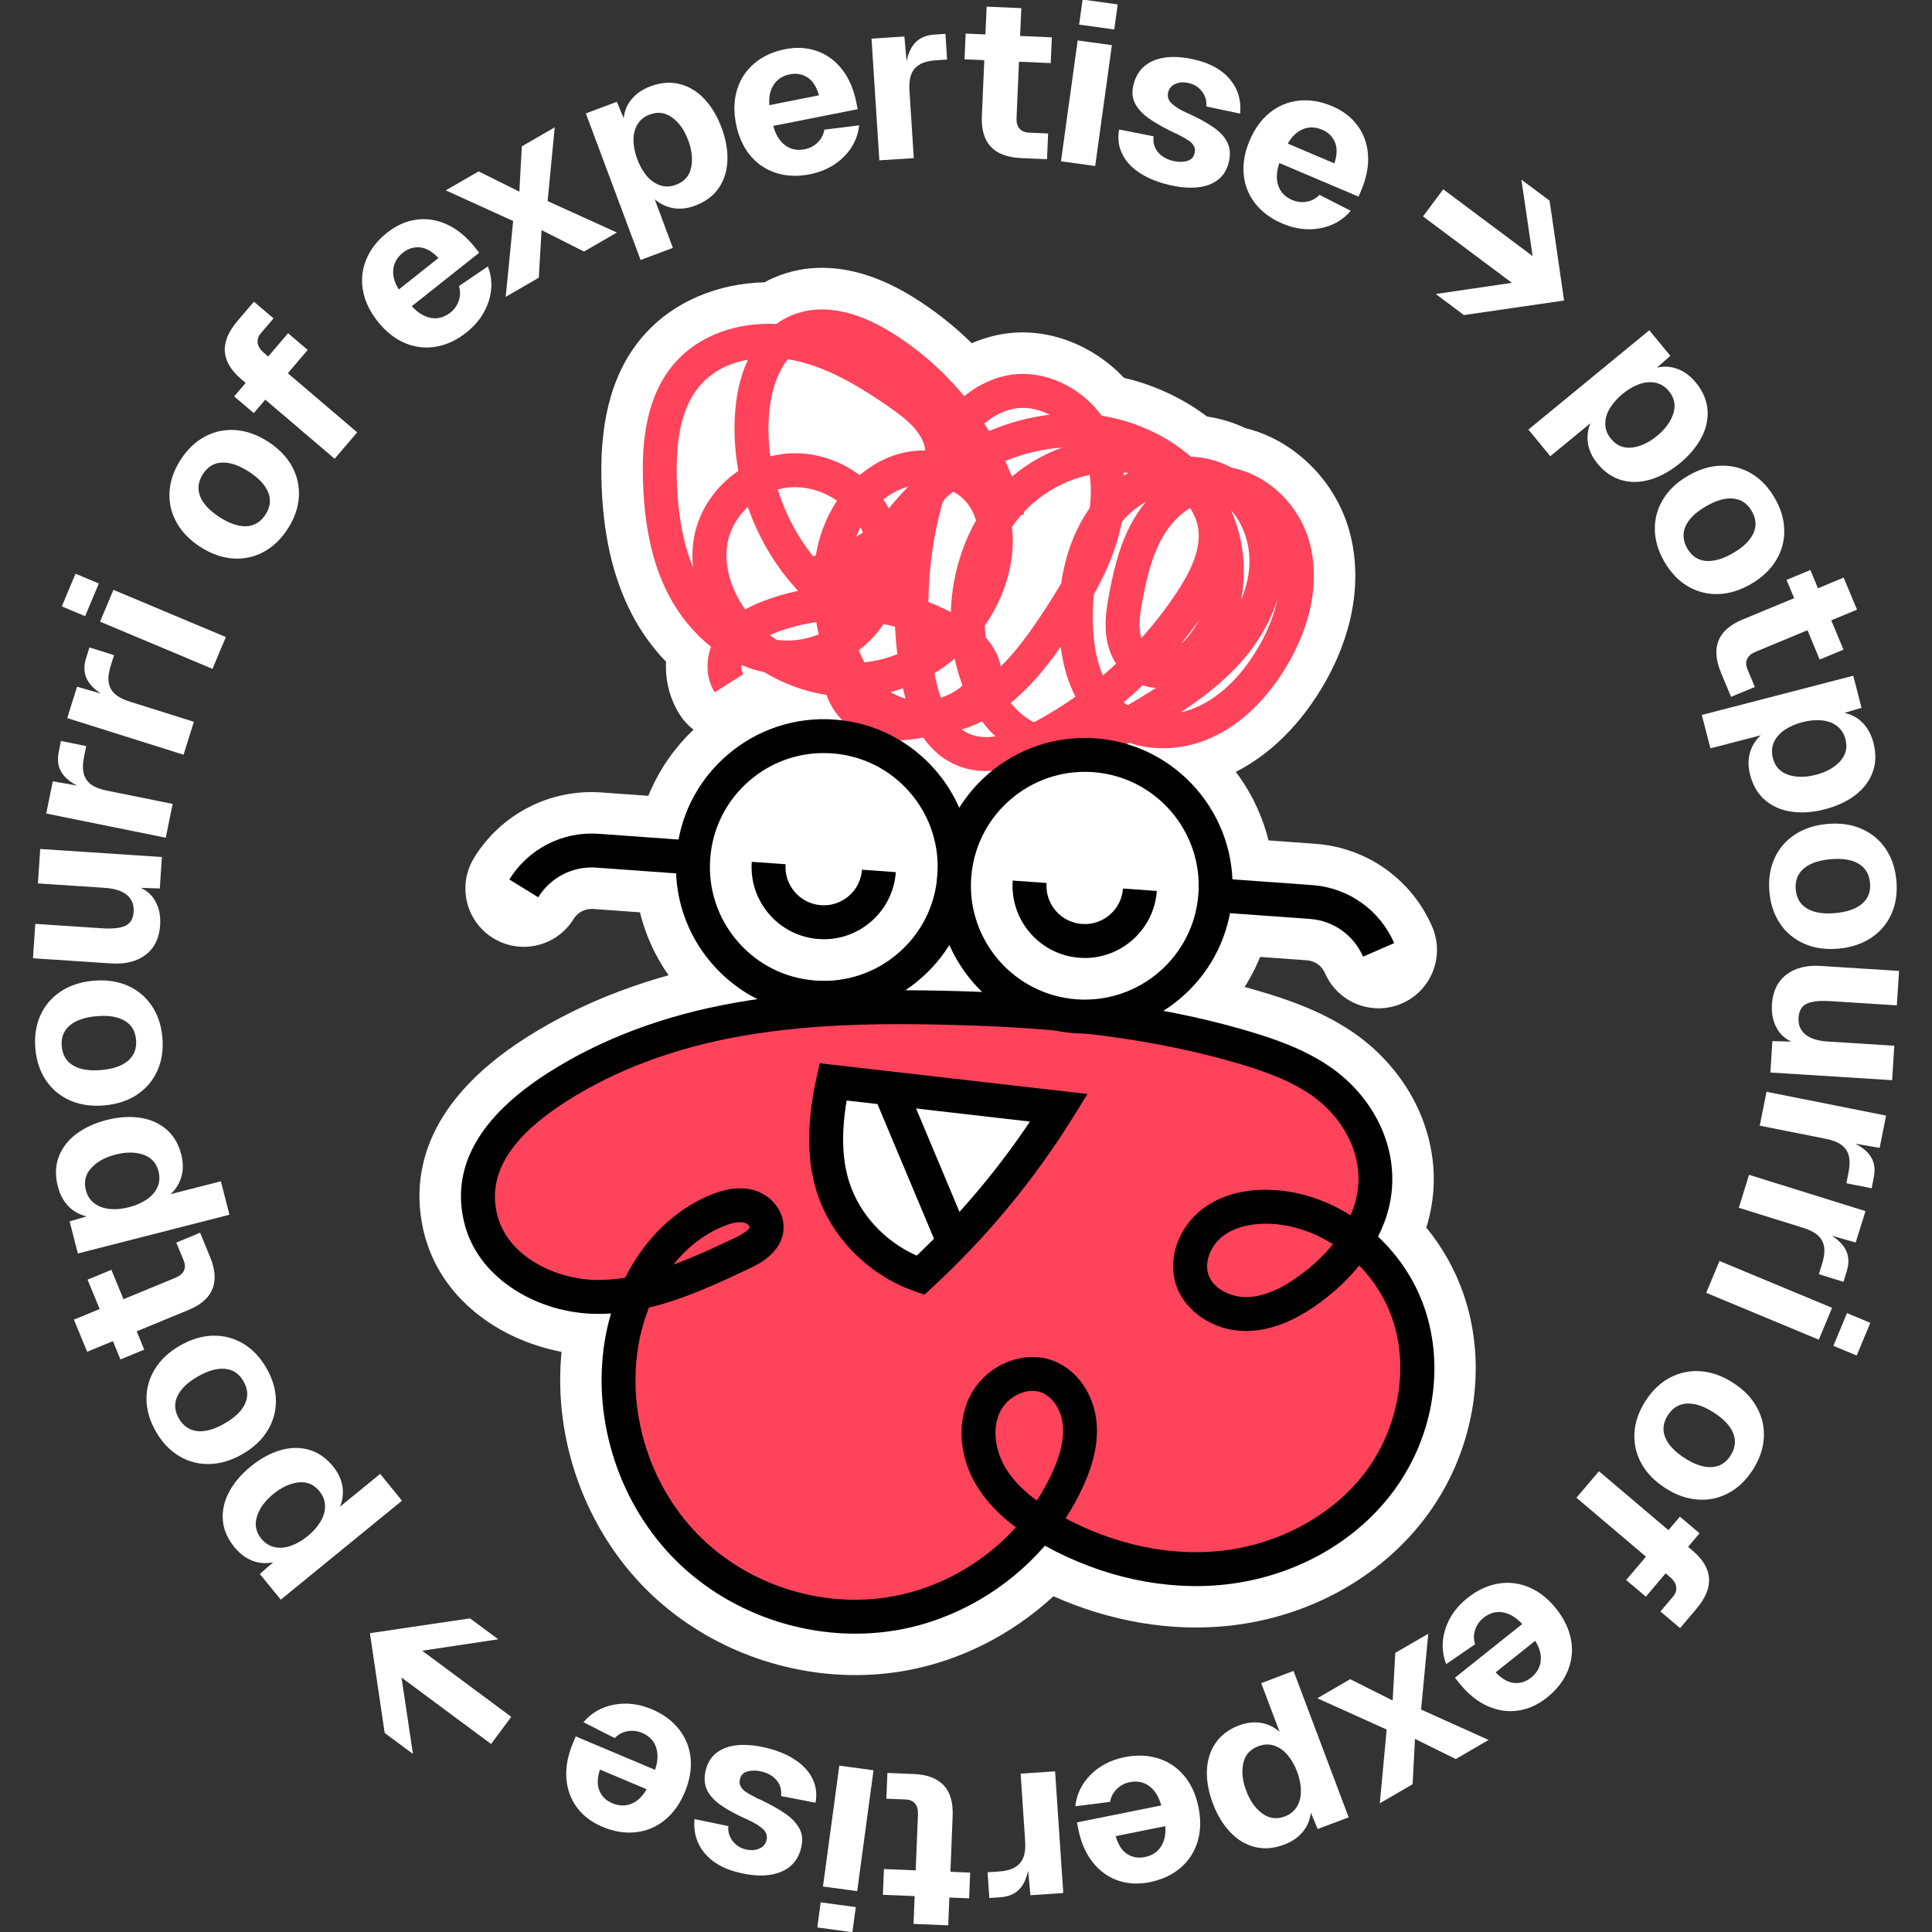 <?xml version="1.0" encoding="utf-8"?>
<!-- Generator: Adobe Illustrator 28.1.0, SVG Export Plug-In . SVG Version: 6.00 Build 0)  -->
<svg version="1.1" id="Layer_1" xmlns="http://www.w3.org/2000/svg" xmlns:xlink="http://www.w3.org/1999/xlink" x="0px" y="0px"
	 viewBox="0 0 1000 1000" style="enable-background:new 0 0 1000 1000;" xml:space="preserve">
<rect x="0" y="0" width="1000" height="1000" fill="#333333" stroke="none"/>
<style type="text/css">
	.st0{fill:#FFFFFF;}
	.st1{fill:#FF435A;}
</style>
<g>
	<path class="st0" d="M196.78,762.88l-20.82,17c0.67-1.65,1.14-3.3,1.36-4.95c0.37-2.76,0.15-5.48-0.66-8.15
		c-0.8-2.67-2.21-5.25-4.21-7.7c-3.67-4.49-7.89-7.39-12.66-8.72s-9.75-1.21-14.93,0.35c-5.17,1.56-10.2,4.33-15.05,8.3
		c-4.92,4.02-8.65,8.4-11.19,13.14c-2.54,4.73-3.64,9.57-3.29,14.53c0.35,4.94,2.35,9.66,6.02,14.15c3.07,3.76,6.61,6.24,10.62,7.47
		c3.04,0.92,6.2,1.02,9.45,0.32l-6.93,6.08l10.84,13.28l62.74-51.22L196.78,762.88z M165.83,787.7c-1.62,2.66-3.81,5.11-6.59,7.38
		c-2.76,2.27-5.61,3.92-8.55,4.98c-2.92,1.05-5.74,1.32-8.46,0.76c-2.7-0.56-5.04-2.03-7-4.43c-2.81-3.45-3.55-7.28-2.22-11.49
		c1.33-4.21,4.15-8.08,8.45-11.59c4.31-3.52,8.64-5.52,13.01-6.01c4.37-0.48,7.98,1.02,10.84,4.53c1.96,2.4,2.94,4.98,2.94,7.75
		C168.27,782.33,167.46,785.04,165.83,787.7z"/>
	<path class="st0" d="M138.48,740.48c2.95-4.82,4.4-10.02,4.33-15.62c-0.07-5.6-1.7-11.18-4.91-16.76
		c-3.21-5.57-7.22-9.79-12.03-12.66c-4.81-2.86-10.04-4.22-15.69-4.09c-5.64,0.13-11.33,1.86-17.04,5.14s-10.04,7.35-12.99,12.16
		c-2.95,4.82-4.4,10.02-4.33,15.62c0.06,5.6,1.7,11.18,4.91,16.76c3.21,5.57,7.22,9.79,12.03,12.66c4.81,2.86,10.04,4.22,15.69,4.09
		c5.66-0.13,11.33-1.86,17.04-5.14S135.53,745.3,138.48,740.48z M116.32,736.74c-5.36,3.1-10.1,4.43-14.19,3.99
		c-4.09-0.44-7.28-2.62-9.54-6.53c-2.27-3.92-2.53-7.76-0.79-11.5c1.74-3.76,5.25-7.15,10.55-10.2c5.3-3.05,10.01-4.38,14.12-4
		c4.12,0.38,7.31,2.53,9.56,6.44c2.27,3.92,2.54,7.76,0.86,11.53C125.22,730.22,121.69,733.66,116.32,736.74z"/>
	<path class="st0" d="M97.63,678c6.39-2.63,10.51-6.24,12.35-10.83c1.84-4.59,1.43-10.1-1.23-16.56l-5.17-12.55l-12.33,5.09
		l3.73,9.03c0.88,2.13,0.95,3.97,0.22,5.52c-0.73,1.55-2.21,2.78-4.41,3.68l-26.87,11.08l-6.27-15.2l-12.33,5.09l6.27,15.2
		l-13.33,5.49l6.85,16.63l13.33-5.49l3.9,9.47l12.33-5.09l-3.9-9.47L97.63,678z"/>
	<path class="st0" d="M40.3,648.8l78.46-20.06l-4.43-17.3l-26.04,6.65c1.3-1.21,2.43-2.51,3.32-3.92c1.49-2.35,2.44-4.91,2.84-7.67
		c0.39-2.76,0.2-5.68-0.58-8.77c-1.43-5.61-4.03-10.02-7.82-13.24c-3.78-3.21-8.34-5.2-13.69-5.96c-5.36-0.76-11.08-0.37-17.16,1.18
		c-6.15,1.58-11.38,3.97-15.68,7.2c-4.3,3.23-7.32,7.16-9.09,11.79c-1.77,4.63-1.93,9.76-0.5,15.37c1.2,4.69,3.36,8.45,6.5,11.25
		c2.37,2.12,5.19,3.54,8.45,4.27l-8.84,2.6L40.3,648.8z M47.25,604.56c2.98-3.26,7.16-5.58,12.54-6.96
		c5.39-1.37,10.16-1.37,14.32,0.03c4.16,1.39,6.81,4.28,7.94,8.67c0.76,3,0.57,5.76-0.6,8.27c-1.15,2.51-3.04,4.63-5.63,6.36
		c-2.59,1.72-5.61,3.04-9.07,3.92c-3.46,0.89-6.74,1.2-9.85,0.92c-3.1-0.28-5.76-1.23-7.99-2.88c-2.22-1.65-3.71-3.96-4.49-6.97
		C43.33,611.61,44.26,607.82,47.25,604.56z"/>
	<path class="st0" d="M54.01,572.15c6.56-0.57,12.2-2.43,16.91-5.55c4.71-3.13,8.21-7.23,10.51-12.33
		c2.31-5.1,3.17-10.86,2.62-17.27c-0.56-6.4-2.43-11.92-5.58-16.54c-3.16-4.63-7.32-8.07-12.51-10.32
		c-5.17-2.25-11.05-3.1-17.62-2.51c-6.56,0.57-12.2,2.43-16.91,5.55c-4.71,3.13-8.21,7.23-10.51,12.33
		c-2.31,5.1-3.17,10.86-2.62,17.27c0.56,6.4,2.43,11.92,5.58,16.54c3.16,4.63,7.32,8.07,12.51,10.32
		C41.58,571.89,47.44,572.72,54.01,572.15z M31.96,541.56c-0.39-4.5,0.98-8.1,4.14-10.77c3.16-2.67,7.77-4.27,13.87-4.81
		s10.92,0.23,14.5,2.31c3.57,2.08,5.55,5.36,5.95,9.88c0.39,4.5-0.96,8.11-4.08,10.81c-3.11,2.7-7.75,4.33-13.93,4.87
		c-6.17,0.54-11.02-0.25-14.55-2.37C34.31,549.38,32.35,546.07,31.96,541.56z"/>
	<path class="st0" d="M75.44,494.16c4.53-3.48,7.01-8.59,7.45-15.31c0.37-5.54-0.82-10.24-3.55-14.07c-1.52-2.15-3.67-3.89-6.4-5.23
		l9.78,0.32l1.08-16.28l-62.98-4.16l-1.18,17.83l34.59,2.29c5.07,0.34,8.88,1.56,11.46,3.68c2.57,2.12,3.73,5.04,3.48,8.77
		c-0.23,3.57-1.67,5.96-4.3,7.18c-2.63,1.21-6.63,1.65-12.03,1.3l-34.58-2.29L17.07,496l40.52,2.67
		C64.96,499.14,70.9,497.65,75.44,494.16z"/>
	<path class="st0" d="M89.38,416.11l-34.33-6.94c-3.35-0.67-5.98-1.71-7.88-3.11c-1.9-1.4-3.17-3.26-3.8-5.57
		c-0.63-2.31-0.6-5.19,0.1-8.61l1.15-5.71l-13.08-2.65l-1.14,5.6c-0.95,4.68-0.22,8.58,2.18,11.73c1.64,2.16,4.08,4.08,7.28,5.76
		l-12.55-2.21l-3.38,16.69l61.87,12.51L89.38,416.11z"/>
	<path class="st0" d="M34.8,371.68L95,390.65l5.36-17.04l-33.39-10.52c-3.26-1.02-5.76-2.34-7.51-3.93
		c-1.74-1.59-2.81-3.57-3.19-5.93s-0.04-5.22,1.01-8.55l1.75-5.57l-12.73-4l-1.72,5.45c-1.43,4.54-1.13,8.52,0.94,11.91
		c1.4,2.32,3.62,4.49,6.63,6.49l-12.26-3.52L34.8,371.68z"/>
	
		<rect x="75.44" y="294.19" transform="matrix(0.387 -0.922 0.922 0.387 -248.645 277.476)" class="st0" width="17.86" height="63.12"/>
	
		<rect x="32.43" y="301.39" transform="matrix(0.387 -0.922 0.922 0.387 -258.446 227.128)" class="st0" width="18.34" height="13.09"/>
	<path class="st0" d="M103.65,283.05c5.54,3.58,11.12,5.58,16.75,6.01c5.63,0.42,10.93-0.67,15.87-3.29
		c4.95-2.62,9.18-6.62,12.66-12.03c3.48-5.41,5.41-10.9,5.76-16.48c0.35-5.58-0.83-10.86-3.54-15.83c-2.7-4.95-6.82-9.22-12.36-12.8
		c-5.54-3.58-11.12-5.57-16.75-6.01c-5.63-0.42-10.93,0.67-15.87,3.29c-4.95,2.62-9.16,6.62-12.66,12.03s-5.41,10.9-5.76,16.48
		c-0.35,5.58,0.83,10.86,3.54,15.83C94.01,275.22,98.13,279.49,103.65,283.05z M105.03,245.38c2.46-3.8,5.74-5.79,9.88-5.96
		c4.12-0.18,8.75,1.4,13.9,4.72c5.14,3.32,8.48,6.9,10.01,10.73c1.55,3.83,1.08,7.64-1.37,11.46c-2.46,3.8-5.74,5.82-9.85,6.04
		c-4.12,0.22-8.77-1.34-13.97-4.71c-5.2-3.36-8.55-6.96-10.04-10.8S102.57,249.18,105.03,245.38z"/>
	<path class="st0" d="M124.8,196.19l2.35,2.02l-5.95,6.97l10.16,8.65l5.95-6.97l35.89,30.6l11.68-13.68l-35.89-30.6l10.27-12.06
		l-10.16-8.65l-10.27,12.06l-2.35-2c-1.81-1.55-2.85-3.21-3.1-5c-0.25-1.78,0.29-3.46,1.62-5.03l6.58-7.7l-10.16-8.65l-8.42,9.88
		c-4.79,5.61-7,10.93-6.63,15.94C116.73,186.96,119.54,191.71,124.8,196.19z"/>
	<path class="st0" d="M195.5,166.38c4.09,5.16,8.72,8.87,13.9,11.11c5.17,2.24,10.54,2.89,16.09,1.99
		c5.55-0.91,10.86-3.36,15.9-7.37c5.66-4.49,9.5-9.83,11.52-16.05c2.02-6.21,1.9-12.28-0.37-18.18l-14.99,10.21
		c0.79,2.53,0.76,5.01-0.06,7.5c-0.82,2.47-2.27,4.53-4.31,6.15c-3.17,2.51-6.53,3.46-10.07,2.82c-3.54-0.63-6.87-2.66-9.98-6.06
		l34.9-27.68l-2.15-2.7c-4.44-5.6-9.31-9.59-14.6-11.98c-5.29-2.4-10.59-3.2-15.91-2.43s-10.3,3.01-14.98,6.71
		c-5.04,3.99-8.64,8.59-10.78,13.8c-2.16,5.2-2.73,10.58-1.74,16.12C188.85,155.87,191.41,161.22,195.5,166.38z M203.57,139.38
		c0.37-3.38,2.03-6.25,5.03-8.62c2.67-2.12,5.61-3.02,8.8-2.72c3.19,0.31,6.36,2.15,9.54,5.51l-20.53,16.28
		C204.15,146.24,203.21,142.77,203.57,139.38z"/>
	<polygon class="st0" points="319.29,120.36 283.46,104.08 287.11,65.91 270.1,75.75 268.81,99.2 247.73,88.7 230.72,98.53 
		265.61,114.4 261.76,153.64 278.88,143.74 280.31,119.11 302.28,130.2 	"/>
	<path class="st0" d="M348.28,128.3l-9.41-25.18c1.34,1.17,2.76,2.15,4.25,2.88c2.5,1.23,5.13,1.9,7.94,2
		c2.79,0.1,5.67-0.41,8.65-1.52c5.42-2.03,9.54-5.09,12.33-9.18s4.28-8.84,4.47-14.25c0.19-5.41-0.82-11.05-3.01-16.92
		c-2.22-5.95-5.17-10.89-8.84-14.82c-3.67-3.93-7.91-6.52-12.7-7.77c-4.79-1.26-9.91-0.88-15.33,1.15
		c-4.53,1.7-8.04,4.25-10.49,7.67c-1.86,2.59-2.97,5.54-3.33,8.84l-3.52-8.51l-16.06,6.01l28.34,75.87L348.28,128.3z M327.91,72.72
		c-0.06-3.11,0.61-5.86,2-8.26c1.4-2.38,3.55-4.12,6.44-5.2c4.16-1.55,8.02-1.02,11.59,1.58c3.57,2.62,6.31,6.52,8.26,11.72
		c1.94,5.2,2.44,9.95,1.51,14.25c-0.94,4.3-3.54,7.23-7.77,8.81c-2.89,1.08-5.66,1.18-8.29,0.29c-2.62-0.89-4.92-2.53-6.93-4.91
		c-2-2.38-3.62-5.26-4.87-8.61C328.61,79.05,327.97,75.84,327.91,72.72z"/>
	<path class="st0" d="M388.23,80.37c3.57,4.35,8.04,7.39,13.4,9.12c5.36,1.72,11.19,1.97,17.51,0.72c7.09-1.4,12.95-4.4,17.58-9
		c4.63-4.6,7.31-10.04,7.99-16.34L426.7,67.1c-0.45,2.6-1.62,4.81-3.48,6.63c-1.87,1.83-4.08,3-6.65,3.51
		c-3.97,0.79-7.39,0.09-10.24-2.1c-2.86-2.18-4.9-5.51-6.09-9.97l43.69-8.65l-0.67-3.39c-1.39-7.01-3.89-12.79-7.5-17.33
		s-7.96-7.69-13.04-9.44c-5.09-1.74-10.54-2.05-16.38-0.88c-6.31,1.24-11.62,3.7-15.91,7.34c-4.3,3.64-7.26,8.15-8.91,13.55
		c-1.65,5.39-1.83,11.31-0.56,17.77C382.24,70.6,384.67,76.01,388.23,80.37z M400.5,43.82c1.87-2.83,4.66-4.63,8.4-5.36
		c3.35-0.66,6.37-0.13,9.06,1.61c2.69,1.74,4.68,4.82,5.96,9.26l-25.7,5.09C397.86,50.19,398.62,46.67,400.5,43.82z"/>
	<path class="st0" d="M470.73,46.89c-0.22-3.4,0.1-6.21,0.95-8.42c0.85-2.21,2.31-3.9,4.38-5.11c2.08-1.21,4.85-1.93,8.33-2.15
		l5.83-0.38l-0.86-13.31l-5.7,0.37c-4.75,0.31-8.34,2.03-10.77,5.17c-1.67,2.15-2.88,5-3.65,8.53l-1.14-12.7l-17,1.1l4.05,63
		l17.83-1.14L470.73,46.89z"/>
	<path class="st0" d="M512.84,75.94c3.38,3.61,8.56,5.57,15.53,5.87l13.56,0.6l0.58-13.33l-9.76-0.42c-2.31-0.1-4-0.8-5.1-2.13
		c-1.1-1.32-1.59-3.17-1.49-5.55l1.27-29.04l16.43,0.72l0.58-13.33l-16.43-0.72l0.63-14.39l-17.96-0.79l-0.63,14.39l-10.23-0.45
		l-0.58,13.33l10.23,0.45l-1.27,29.04C507.93,67.08,509.47,72.33,512.84,75.94z"/>
	
		<rect x="530.75" y="44.74" transform="matrix(0.137 -0.991 0.991 0.137 432.108 603.328)" class="st0" width="63.12" height="17.87"/>
	
		<rect x="561.93" y="-1.43" transform="matrix(0.137 -0.991 0.991 0.137 482.989 569.809)" class="st0" width="13.09" height="18.34"/>
	<path class="st0" d="M589.27,89.08c4.05,2.78,9.03,4.92,14.96,6.42c5.3,1.34,10.2,1.86,14.66,1.55c4.46-0.31,8.17-1.53,11.14-3.7
		c2.97-2.16,4.94-5.2,5.93-9.13c0.98-3.84,0.8-7.23-0.51-10.14c-1.32-2.91-3.73-5.61-7.23-8.1c-3.51-2.48-8.24-5.06-14.2-7.7
		c-3.23-1.48-5.73-3.02-7.48-4.66c-1.75-1.64-2.41-3.49-1.96-5.6c0.47-2.18,1.75-3.71,3.87-4.62c2.1-0.91,4.52-1.01,7.2-0.32
		c2.69,0.69,4.88,2.13,6.58,4.37c1.7,2.24,2.41,4.79,2.18,7.67l17.49,3.68c0.63-6.72-1.04-12.52-5-17.42
		c-3.96-4.9-9.79-8.32-17.49-10.26c-5.85-1.48-11.05-1.96-15.61-1.43s-8.27,1.96-11.16,4.31c-2.88,2.34-4.84,5.51-5.85,9.51
		c-1.01,3.68-0.82,6.94,0.6,9.79c1.4,2.85,3.77,5.48,7.1,7.88c3.33,2.4,7.91,4.98,13.77,7.77c0.91,0.31,1.64,0.66,2.19,1.05
		c1.89,0.96,3.45,1.86,4.68,2.66c1.23,0.8,2.16,1.75,2.78,2.85c0.63,1.1,0.75,2.38,0.38,3.84c-0.45,2.1-1.8,3.43-4.02,4.02
		c-2.24,0.58-4.71,0.53-7.39-0.15c-2.31-0.58-4.22-1.51-5.76-2.75c-1.52-1.24-2.65-2.67-3.35-4.28c-0.7-1.61-0.94-3.49-0.72-5.66
		l-17.78-3.51c-0.83,4.3-0.39,8.34,1.36,12.13C582.33,83.01,585.22,86.3,589.27,89.08z"/>
	<path class="st0" d="M649.68,105.28c3.46,4.44,8.15,7.92,14.07,10.43c6.65,2.82,13.18,3.64,19.6,2.44
		c6.42-1.2,11.69-4.21,15.8-9.02L683,100.85c-1.84,1.9-4.05,3.07-6.61,3.54c-2.57,0.47-5.06,0.18-7.47-0.85
		c-3.73-1.58-6.17-4.08-7.29-7.5c-1.14-3.42-0.95-7.31,0.56-11.66l41.01,17.4l1.34-3.19c2.79-6.58,3.97-12.76,3.54-18.54
		c-0.44-5.79-2.25-10.83-5.48-15.14c-3.21-4.3-7.57-7.61-13.05-9.94c-5.92-2.51-11.68-3.48-17.29-2.88
		c-5.6,0.6-10.59,2.66-14.98,6.2c-4.38,3.52-7.86,8.33-10.45,14.39c-2.57,6.06-3.61,11.91-3.1,17.51
		C644.23,95.81,646.22,100.84,649.68,105.28z M674.39,66.86c3.14-1.3,6.46-1.2,9.97,0.29c3.14,1.33,5.33,3.48,6.59,6.42
		c1.26,2.95,1.15,6.62-0.28,11l-24.11-10.24C668.65,70.66,671.25,68.16,674.39,66.86z"/>
	<polygon class="st0" points="743.14,152.18 757.73,163.08 809.57,155.55 802.07,103.88 787.47,92.98 793.27,132.54 747.02,97.99 
		736.54,112.02 782.56,146.39 	"/>
	<path class="st0" d="M802.42,236.15l20.77-17.07c-0.67,1.65-1.14,3.32-1.34,4.95c-0.35,2.76-0.13,5.48,0.69,8.15
		c0.8,2.67,2.22,5.23,4.24,7.69c3.68,4.47,7.91,7.38,12.68,8.69c4.78,1.32,9.76,1.18,14.93-0.39c5.17-1.58,10.19-4.35,15.04-8.34
		c4.91-4.03,8.62-8.42,11.15-13.17c2.53-4.75,3.61-9.59,3.24-14.53s-2.38-9.66-6.06-14.13c-3.07-3.74-6.63-6.23-10.65-7.44
		c-3.04-0.92-6.2-1.01-9.45-0.29l6.91-6.09l-10.89-13.25l-62.57,51.41L802.42,236.15z M833.3,211.26c1.61-2.66,3.8-5.13,6.56-7.39
		c2.76-2.27,5.6-3.93,8.53-5c2.92-1.07,5.74-1.33,8.46-0.77c2.7,0.56,5.06,2.02,7.01,4.41c2.82,3.43,3.58,7.26,2.27,11.47
		c-1.32,4.21-4.12,8.08-8.42,11.62c-4.3,3.52-8.62,5.54-12.99,6.05c-4.37,0.5-7.98-0.99-10.86-4.49c-1.97-2.4-2.95-4.97-2.97-7.73
		C830.87,216.62,831.68,213.92,833.3,211.26z"/>
	<path class="st0" d="M860.82,258.42c-2.94,4.82-4.37,10.04-4.28,15.64c0.09,5.6,1.74,11.18,4.97,16.75
		c3.23,5.57,7.25,9.78,12.07,12.63c4.82,2.85,10.05,4.19,15.69,4.05c5.64-0.16,11.33-1.89,17.02-5.19c5.7-3.3,10.02-7.38,12.96-12.2
		c2.94-4.82,4.37-10.04,4.28-15.64c-0.09-5.6-1.74-11.18-4.97-16.75c-3.23-5.57-7.25-9.78-12.07-12.63s-10.05-4.19-15.69-4.05
		c-5.66,0.16-11.33,1.89-17.02,5.19C868.07,249.53,863.75,253.59,860.82,258.42z M882.97,262.08c5.36-3.11,10.08-4.46,14.19-4.03
		c4.11,0.42,7.29,2.59,9.56,6.5c2.27,3.92,2.54,7.75,0.82,11.5s-5.23,7.16-10.52,10.23s-10,4.41-14.1,4.05
		c-4.12-0.37-7.31-2.51-9.57-6.43s-2.57-7.76-0.91-11.53C874.1,268.63,877.62,265.2,882.97,262.08z"/>
	<path class="st0" d="M901.82,320.73c-6.39,2.65-10.48,6.27-12.32,10.86c-1.83,4.59-1.4,10.11,1.27,16.56l5.22,12.54l12.32-5.11
		l-3.76-9.02c-0.89-2.13-0.96-3.96-0.23-5.51s2.19-2.78,4.4-3.7l26.83-11.15l6.31,15.18l12.32-5.11l-6.31-15.18l13.31-5.54
		l-6.9-16.6l-13.31,5.54l-3.93-9.45l-12.32,5.11l3.93,9.45L901.82,320.73z"/>
	<path class="st0" d="M959.25,349.76l-78.4,20.3l4.47,17.29l26.03-6.74c-1.3,1.23-2.43,2.53-3.32,3.93
		c-1.48,2.35-2.43,4.91-2.81,7.67c-0.39,2.76-0.19,5.68,0.61,8.77c1.45,5.61,4.08,10.02,7.85,13.23c3.77,3.2,8.36,5.17,13.71,5.92
		c5.36,0.75,11.08,0.34,17.14-1.24c6.15-1.59,11.37-4,15.65-7.25c4.28-3.24,7.31-7.18,9.06-11.82c1.75-4.65,1.9-9.76,0.45-15.37
		c-1.21-4.69-3.39-8.43-6.53-11.22c-2.38-2.12-5.2-3.52-8.46-4.24l8.83-2.63L959.25,349.76z M952.44,394.03
		c-2.97,3.27-7.15,5.6-12.52,7c-5.38,1.39-10.16,1.4-14.32,0.01c-4.16-1.39-6.82-4.27-7.96-8.65c-0.77-3-0.58-5.76,0.57-8.27
		c1.15-2.51,3.03-4.63,5.61-6.37c2.59-1.74,5.61-3.05,9.06-3.95c3.45-0.89,6.74-1.21,9.85-0.95c3.1,0.26,5.77,1.21,7.99,2.85
		c2.22,1.64,3.73,3.96,4.5,6.96C956.33,386.98,955.41,390.77,952.44,394.03z"/>
	<path class="st0" d="M945.78,426.47c-6.56,0.6-12.19,2.46-16.89,5.6c-4.71,3.14-8.2,7.26-10.48,12.38
		c-2.28,5.11-3.14,10.87-2.56,17.27s2.46,11.91,5.63,16.53c3.17,4.62,7.35,8.04,12.54,10.29c5.19,2.24,11.06,3.07,17.62,2.47
		s12.19-2.47,16.89-5.6c4.69-3.14,8.2-7.26,10.48-12.38c2.28-5.11,3.14-10.87,2.56-17.27c-0.58-6.4-2.46-11.91-5.63-16.53
		s-7.35-8.04-12.54-10.29C958.21,426.7,952.34,425.89,945.78,426.47z M967.92,457c0.41,4.5-0.96,8.1-4.11,10.77
		c-3.14,2.67-7.76,4.3-13.85,4.84c-6.09,0.56-10.92-0.2-14.5-2.28c-3.58-2.08-5.57-5.35-5.98-9.86c-0.41-4.5,0.94-8.13,4.05-10.83
		c3.1-2.72,7.73-4.35,13.9-4.91s11.02,0.22,14.55,2.32C965.54,449.18,967.51,452.5,967.92,457z"/>
	<path class="st0" d="M935.21,519.51c2.62-1.23,6.63-1.67,12.01-1.33l34.59,2.19l1.13-17.83l-40.54-2.57
		c-7.37-0.47-13.31,1.05-17.83,4.54c-4.52,3.49-6.99,8.61-7.41,15.34c-0.35,5.54,0.85,10.23,3.58,14.07
		c1.53,2.13,3.68,3.87,6.42,5.22l-9.78-0.29l-1.02,16.28l63,3.97l1.13-17.83l-34.59-2.19c-5.07-0.32-8.9-1.53-11.46-3.65
		c-2.57-2.12-3.74-5.03-3.51-8.75C931.17,523.12,932.58,520.73,935.21,519.51z"/>
	<path class="st0" d="M910.85,582.64l34.34,6.84c3.35,0.67,5.98,1.7,7.89,3.08c1.91,1.39,3.19,3.24,3.81,5.55
		c0.63,2.31,0.61,5.17-0.07,8.61l-1.14,5.73l13.08,2.6l1.11-5.61c0.94-4.68,0.19-8.58-2.22-11.73c-1.65-2.16-4.09-4.06-7.31-5.74
		l12.57,2.16l3.33-16.7l-61.9-12.33L910.85,582.64z"/>
	<path class="st0" d="M965.58,626.88l-60.27-18.79L900,625.14l33.44,10.42c3.26,1.02,5.76,2.31,7.51,3.9
		c1.75,1.58,2.82,3.57,3.2,5.93c0.38,2.37,0.06,5.22-0.98,8.55l-1.74,5.57l12.73,3.97l1.7-5.47c1.42-4.54,1.1-8.52-0.96-11.91
		c-1.42-2.32-3.64-4.47-6.65-6.47l12.26,3.48L965.58,626.88z"/>
	
		<rect x="907.14" y="641.41" transform="matrix(0.384 -0.923 0.923 0.384 -57.217 1260.163)" class="st0" width="17.87" height="63.13"/>
	
		<rect x="949.78" y="684.12" transform="matrix(0.384 -0.923 0.923 0.384 -47.206 1310.546)" class="st0" width="18.34" height="13.09"/>
	<path class="st0" d="M896.98,715.7c-5.55-3.57-11.14-5.54-16.78-5.95c-5.64-0.41-10.92,0.7-15.87,3.33
		c-4.94,2.63-9.15,6.65-12.63,12.07c-3.48,5.41-5.38,10.92-5.71,16.5c-0.34,5.58,0.86,10.86,3.58,15.81s6.85,9.21,12.39,12.77
		s11.14,5.54,16.78,5.95c5.64,0.41,10.92-0.7,15.87-3.33c4.94-2.63,9.15-6.65,12.63-12.07c3.48-5.42,5.38-10.92,5.71-16.5
		c0.34-5.58-0.86-10.86-3.58-15.81C906.67,723.5,902.54,719.25,896.98,715.7z M895.73,753.39c-2.44,3.81-5.73,5.8-9.85,5.99
		c-4.12,0.18-8.77-1.37-13.91-4.68c-5.14-3.3-8.49-6.87-10.05-10.7c-1.55-3.83-1.11-7.64,1.33-11.46c2.44-3.81,5.73-5.83,9.83-6.06
		c4.12-0.23,8.78,1.32,13.99,4.66c5.22,3.35,8.56,6.94,10.07,10.77C898.65,745.74,898.18,749.57,895.73,753.39z"/>
	<path class="st0" d="M876.12,802.63l-2.37-2l5.93-7l-10.17-8.62l-5.93,7l-35.98-30.5l-11.63,13.72l35.98,30.5l-10.24,12.09
		l10.17,8.62l10.24-12.09l2.37,2c1.81,1.53,2.85,3.2,3.11,4.98s-0.28,3.46-1.61,5.03l-6.55,7.73l10.17,8.62l8.39-9.91
		c4.78-5.63,6.97-10.96,6.59-15.96C884.21,811.84,881.38,807.1,876.12,802.63z"/>
	<path class="st0" d="M805.48,832.68c-4.11-5.16-8.75-8.84-13.93-11.06c-5.17-2.22-10.54-2.86-16.09-1.94
		c-5.55,0.94-10.84,3.4-15.87,7.41c-5.66,4.5-9.47,9.86-11.47,16.07c-2,6.21-1.86,12.28,0.41,18.18l14.96-10.26
		c-0.79-2.51-0.77-5.01,0.04-7.5c0.82-2.48,2.25-4.53,4.3-6.17c3.17-2.53,6.52-3.48,10.07-2.85c3.55,0.63,6.88,2.63,10,6.04
		l-34.82,27.78l2.15,2.7c4.46,5.58,9.34,9.57,14.63,11.94c5.3,2.37,10.61,3.17,15.91,2.38c5.32-0.79,10.3-3.04,14.95-6.75
		c5.03-4,8.61-8.62,10.76-13.84c2.13-5.22,2.7-10.59,1.68-16.12C812.14,843.17,809.58,837.84,805.48,832.68z M797.47,859.7
		c-0.35,3.38-2.02,6.25-5,8.64c-2.67,2.13-5.6,3.04-8.78,2.75c-3.19-0.31-6.37-2.13-9.56-5.48l20.49-16.34
		C796.87,852.84,797.82,856.32,797.47,859.7z"/>
	<polygon class="st0" points="739.28,845.6 722.19,855.53 720.84,880.17 698.83,869.14 681.85,879.03 717.74,895.21 714.19,933.38 
		731.17,923.5 732.39,900.05 753.51,910.49 770.49,900.6 735.54,884.85 	"/>
	<path class="st0" d="M652.81,871.2l9.48,25.15c-1.36-1.17-2.78-2.13-4.27-2.88c-2.5-1.23-5.14-1.89-7.94-1.97
		c-2.79-0.09-5.67,0.42-8.65,1.53c-5.42,2.05-9.53,5.11-12.3,9.22c-2.78,4.11-4.25,8.86-4.43,14.26
		c-0.18,5.41,0.85,11.05,3.07,16.92c2.24,5.95,5.2,10.87,8.89,14.79c3.68,3.92,7.92,6.5,12.71,7.75c4.79,1.24,9.91,0.85,15.33-1.2
		c4.53-1.71,8.02-4.28,10.46-7.7c1.84-2.59,2.95-5.54,3.32-8.86l3.55,8.49l16.05-6.05l-28.55-75.79L652.81,871.2z M673.34,926.72
		c0.07,3.11-0.58,5.86-1.97,8.26c-1.39,2.38-3.54,4.14-6.43,5.23c-4.16,1.56-8.02,1.05-11.59-1.55c-3.57-2.6-6.33-6.5-8.29-11.71
		c-1.96-5.2-2.48-9.95-1.55-14.25c0.92-4.3,3.51-7.25,7.75-8.84c2.89-1.1,5.66-1.2,8.29-0.32c2.62,0.88,4.94,2.51,6.94,4.9
		c2,2.38,3.64,5.25,4.9,8.59S673.28,923.6,673.34,926.72z"/>
	<path class="st0" d="M613.02,919.25c-3.58-4.34-8.07-7.37-13.43-9.07c-5.36-1.71-11.21-1.94-17.51-0.67
		c-7.09,1.42-12.93,4.44-17.55,9.06c-4.62,4.62-7.26,10.07-7.95,16.35l18-2.28c0.45-2.6,1.61-4.82,3.46-6.65
		c1.86-1.83,4.08-3.01,6.63-3.52c3.97-0.8,7.39-0.12,10.26,2.08c2.86,2.18,4.91,5.49,6.14,9.94l-43.66,8.78l0.69,3.39
		c1.4,7,3.93,12.77,7.56,17.32c3.62,4.53,7.98,7.67,13.06,9.4c5.09,1.72,10.55,2,16.38,0.83c6.3-1.27,11.6-3.73,15.88-7.38
		c4.28-3.65,7.25-8.18,8.87-13.58c1.64-5.39,1.8-11.31,0.5-17.77C619.05,928.98,616.61,923.59,613.02,919.25z M600.89,955.83
		c-1.86,2.85-4.65,4.65-8.39,5.39c-3.35,0.67-6.37,0.15-9.06-1.58s-4.69-4.81-5.99-9.25l25.69-5.17
		C603.49,949.45,602.74,952.98,600.89,955.83z"/>
	<path class="st0" d="M528.27,918.03l2.35,34.94c0.23,3.4-0.07,6.21-0.92,8.42c-0.85,2.21-2.31,3.92-4.37,5.13
		c-2.06,1.21-4.84,1.94-8.33,2.18l-5.82,0.39l0.89,13.31l5.7-0.38c4.75-0.32,8.34-2.06,10.76-5.2c1.65-2.15,2.85-5.01,3.64-8.55
		l1.18,12.7l17-1.14l-4.24-62.98L528.27,918.03z"/>
	<path class="st0" d="M493.09,939.79c0.28-6.9-1.27-12.14-4.66-15.75c-3.39-3.59-8.58-5.54-15.55-5.82l-13.56-0.56L458.77,931
		l9.76,0.39c2.31,0.09,4,0.8,5.1,2.12c1.1,1.32,1.59,3.17,1.51,5.54l-1.18,29.04l-16.43-0.67l-0.54,13.33l16.43,0.67l-0.58,14.39
		l17.97,0.73l0.58-14.39l10.23,0.42l0.54-13.33l-10.23-0.42L493.09,939.79z"/>
	
		<rect x="407.47" y="937.44" transform="matrix(0.134 -0.991 0.991 0.134 -557.635 1254.641)" class="st0" width="63.13" height="17.87"/>
	
		<rect x="426.42" y="983.21" transform="matrix(0.134 -0.991 0.991 0.134 -608.477 1288.477)" class="st0" width="13.11" height="18.34"/>
	<path class="st0" d="M411.97,911.14c-4.05-2.78-9.05-4.9-14.98-6.37c-5.32-1.33-10.2-1.83-14.66-1.51s-8.17,1.56-11.12,3.73
		c-2.95,2.16-4.92,5.22-5.9,9.15c-0.96,3.84-0.77,7.23,0.54,10.14c1.32,2.91,3.74,5.6,7.25,8.07c3.52,2.47,8.26,5.03,14.23,7.66
		c3.24,1.46,5.74,3.01,7.5,4.63c1.77,1.62,2.43,3.49,1.99,5.58c-0.45,2.18-1.74,3.71-3.86,4.62c-2.1,0.91-4.52,1.02-7.2,0.35
		c-2.69-0.67-4.9-2.12-6.59-4.34c-1.7-2.22-2.43-4.78-2.19-7.67l-17.51-3.62c-0.61,6.72,1.07,12.52,5.04,17.4
		c3.97,4.88,9.82,8.29,17.52,10.2c5.86,1.46,11.06,1.91,15.61,1.37c4.56-0.54,8.27-1.99,11.15-4.34s4.82-5.52,5.82-9.54
		c0.99-3.68,0.79-6.94-0.63-9.79s-3.78-5.47-7.13-7.85c-3.33-2.38-7.92-4.97-13.78-7.73c-0.91-0.31-1.64-0.66-2.19-1.04
		c-1.89-0.96-3.45-1.84-4.68-2.65c-1.23-0.8-2.16-1.75-2.79-2.85c-0.63-1.1-0.76-2.38-0.39-3.84c0.44-2.1,1.78-3.45,4.02-4.03
		c2.24-0.58,4.71-0.54,7.39,0.13c2.31,0.57,4.24,1.49,5.76,2.73c1.53,1.24,2.65,2.66,3.35,4.27c0.7,1.61,0.95,3.49,0.75,5.64
		l17.8,3.46c0.83-4.3,0.37-8.34-1.39-12.13C418.92,917.19,416.01,913.91,411.97,911.14z"/>
	<path class="st0" d="M351.48,895.11c-3.48-4.44-8.17-7.91-14.1-10.39c-6.66-2.81-13.2-3.59-19.61-2.38
		c-6.42,1.21-11.68,4.24-15.77,9.06l16.18,8.23c1.83-1.9,4.03-3.08,6.61-3.55c2.57-0.47,5.06-0.19,7.47,0.82
		c3.73,1.58,6.17,4.06,7.32,7.48c1.15,3.4,0.98,7.31-0.53,11.68L298,898.76l-1.34,3.19c-2.78,6.59-3.93,12.77-3.49,18.56
		c0.45,5.79,2.29,10.83,5.52,15.12c3.23,4.3,7.6,7.58,13.08,9.91c5.93,2.5,11.69,3.43,17.29,2.82c5.6-0.61,10.59-2.69,14.96-6.24
		c4.38-3.54,7.85-8.34,10.4-14.42c2.56-6.08,3.58-11.91,3.05-17.52C356.96,904.56,354.96,899.55,351.48,895.11z M326.87,933.6
		c-3.14,1.3-6.46,1.23-9.97-0.26c-3.14-1.33-5.35-3.46-6.61-6.4c-1.26-2.94-1.18-6.62,0.25-11.02l24.14,10.17
		C332.62,929.78,330.01,932.28,326.87,933.6z"/>
	<polygon class="st0" points="257.91,848.5 243.27,837.66 191.47,845.33 199.11,896.98 213.75,907.83 207.82,868.29 254.19,902.69 
		264.62,888.63 218.5,854.41 	"/>
</g>
<g>
	<g>
		<g>
			<g>
				<g>
					<circle class="st0" cx="426.39" cy="448.74" r="67.72"/>
					<path class="st0" d="M426.54,546.71c-2.38,0-4.78-0.09-7.18-0.26c-26.1-1.87-49.9-13.81-67.03-33.58
						c-17.13-19.79-25.53-45.05-23.64-71.15c1.87-26.1,13.81-49.9,33.58-67.03c19.79-17.13,45.05-25.53,71.15-23.64
						c26.1,1.87,49.9,13.81,67.03,33.58c17.13,19.79,25.53,45.05,23.64,71.15l-30.16-2.16l30.16,2.16
						c-1.87,26.1-13.81,49.9-33.58,67.03C472.54,538.35,450.06,546.71,426.54,546.71z M426.33,411.26c-9,0-17.61,3.2-24.48,9.15
						c-7.57,6.56-12.13,15.67-12.86,25.65c-0.72,9.98,2.5,19.66,9.05,27.22c6.55,7.57,15.67,12.13,25.65,12.86
						c0.91,0.06,1.81,0.1,2.72,0.1c19.47,0,35.95-15.1,37.37-34.79c0.72-9.98-2.5-19.65-9.05-27.22s-15.67-12.13-25.65-12.86
						C428.16,411.29,427.24,411.26,426.33,411.26z"/>
				</g>
				<g>
					
						<ellipse transform="matrix(0.707 -0.707 0.707 0.707 -159.722 531.313)" class="st0" cx="561.49" cy="458.46" rx="67.72" ry="67.72"/>
					<path class="st0" d="M561.55,556.43c-2.35,0-4.72-0.09-7.1-0.25c-53.88-3.87-94.55-50.85-90.68-104.73
						c3.87-53.88,50.87-94.55,104.73-90.68c53.88,3.87,94.55,50.85,90.68,104.73l0,0C655.48,516.99,612.39,556.43,561.55,556.43z
						 M561.46,420.98c-19.47,0-35.95,15.1-37.37,34.79c-1.48,20.62,14.09,38.59,34.71,40.08c20.62,1.48,38.59-14.09,40.08-34.71l0,0
						c1.48-20.62-14.09-38.59-34.71-40.08C563.26,421,562.35,420.98,561.46,420.98z M629.03,463.32L629.03,463.32L629.03,463.32z"/>
				</g>
			</g>
			<g>
				<path class="st0" d="M713.57,521.9c-11.69,0-22.81-6.81-27.77-18.22c-1.64-3.8-5.23-6.34-9.35-6.63l-49.6-3.57
					c-16.66-1.2-29.18-15.67-27.98-32.32c1.2-16.66,15.68-29.18,32.32-27.98l49.6,3.57c26.68,1.91,49.86,18.35,60.5,42.9
					c6.63,15.33-0.39,33.13-15.72,39.76C721.67,521.09,717.59,521.9,713.57,521.9z"/>
				<path class="st0" d="M271.09,490.08c-5.41,0-10.89-1.45-15.84-4.5c-14.22-8.77-18.63-27.39-9.86-41.6
					c14.04-22.77,39.34-35.72,66.02-33.8l49.6,3.57c16.66,1.2,29.18,15.67,27.98,32.32c-1.2,16.66-15.67,29.2-32.32,27.98
					l-49.6-3.57c-4.12-0.29-8.04,1.71-10.2,5.23C291.14,484.97,281.24,490.08,271.09,490.08z"/>
			</g>
		</g>
	</g>
	<g>
		<g>
			<path class="st0" d="M454.21,521.41c-24.43,0.38-48.84,2.06-72.86,6.36c-32.69,5.86-64.4,16.79-92.52,34.65
				c-23.35,14.83-47.33,37.13-40.14,67.85c5.99,25.59,34.18,40.9,60.46,41.02s51.04-11.34,74.81-22.55
				c5.8-2.73,12.42-6.61,12.86-13.01c0.37-5.36-4.3-10.11-9.53-11.41c-5.22-1.3-10.74,0.1-15.74,2.12
				c-27.59,11.06-45.13,39.84-49.88,69.19c-6.2,38.3,7.25,79.26,34.96,106.43c27.71,27.17,68.92,39.81,107.09,32.87
				c38.17-6.94,72.29-33.32,88.64-68.49c4.3-9.24,7.47-19.35,6.5-29.49c-0.95-10.14-6.74-20.28-16.15-24.19
				c-12.32-5.1-27.49,2.51-33.17,14.57s-3.05,26.84,4.09,38.1s18.24,19.44,29.84,26.03c27.08,15.39,58.77,23.35,89.74,19.95
				c30.97-3.4,60.94-18.68,79.94-43.37c18.98-24.7,25.97-58.83,15.86-88.29c-10.11-29.46-37.98-52.65-69.03-54.95
				c-11.16-0.82-22.96,1.1-31.94,7.79s-14.38,18.84-10.99,29.5c3.62,11.41,16.25,18.22,28.22,18.08
				c11.97-0.15,23.19-5.95,32.84-13.04c13.24-9.72,24.7-22.49,30.4-37.89c9.94-26.89-2.75-54.95-25.76-70.33
				c-11.65-7.77-25-12.58-38.42-16.59c-50.62-15.08-103.81-19.57-156.63-20.72C476.51,521.34,465.36,521.24,454.21,521.41z"/>
			<path class="st0" d="M442.77,867.02c-39.56,0-78.97-15.58-107.32-43.39c-32.53-31.9-49.26-78.66-44.79-123.92
				c-31.81-6.06-63.17-27.34-71.42-62.56c-6.17-26.36-1.91-65.16,53.38-100.26c29.65-18.82,64.45-31.92,103.39-38.89
				c23.16-4.15,48.59-6.39,77.74-6.82l0,0c10.49-0.16,21.79-0.1,34.55,0.18c45.65,1.01,105.61,4.41,164.59,21.98
				c14.29,4.25,31.01,10.01,46.59,20.43c16.6,11.09,29.59,27.06,36.59,44.98c7.25,18.56,7.99,38.05,2.19,56.64
				c8.45,10.32,14.98,21.98,19.29,34.53c13.17,38.33,5.32,82.99-20.47,116.54c-23.45,30.51-60.12,50.55-100.6,54.99
				c-29.99,3.29-61.79-2.09-91.22-15.24c-21.15,19.55-47.7,33.27-76.15,38.45C460.42,866.24,451.58,867.02,442.77,867.02z
				 M352.75,694.35c-0.5,2-0.91,4.03-1.24,6.11c-4.6,28.44,5.71,59.84,26.27,80.01s52.17,29.87,80.51,24.71
				c12.73-2.32,25.03-7.67,35.82-15.24c-2.19-2.67-4.19-5.45-5.99-8.29c-13.31-20.94-15.58-46.69-5.93-67.19
				c12.92-27.46,45.26-40.74,72.1-29.64c19,7.86,32.6,27.21,34.68,49.29c1.23,13.08-1.24,26.67-7.56,41.41
				c16.19,5.49,32.84,7.56,48.5,5.83c23.83-2.62,45.99-14.48,59.26-31.74c13.37-17.39,17.77-40.96,11.22-60.05
				c-0.13-0.38-0.26-0.76-0.41-1.13c-1.32,1.04-2.66,2.06-4.02,3.07c-16.79,12.33-33.73,18.69-50.36,18.9c-0.26,0-0.53,0-0.77,0
				c-26.07,0-49.29-16.02-56.64-39.16c-7.06-22.24,1.89-48.11,21.76-62.9c14.03-10.45,32.09-15.17,52.23-13.69
				c5.36,0.39,10.67,1.21,15.9,2.46c-2.91-5.28-7.32-9.79-12.17-13.05c-8.88-5.95-20.28-9.78-30.25-12.74
				c-40.63-12.1-86.48-18.11-148.66-19.48c-12-0.26-22.56-0.32-32.3-0.18l0,0c-25.85,0.39-48.09,2.32-68.01,5.89
				c-31.18,5.58-58.66,15.81-81.64,30.41c-30.66,19.47-27.84,31.49-26.92,35.44c2.22,9.51,16.48,17.61,31.14,17.67
				c0.39,0,0.79,0,1.18,0c12.35-19.48,29.61-34.56,49.83-42.69c12.35-4.95,23.56-6.06,34.28-3.39
				c20.12,5.01,33.76,23.02,32.38,42.83c-1.14,16.5-11.27,29.37-30.12,38.27C383.76,682.26,368.93,689.26,352.75,694.35z
				 M384.38,653.94L384.38,653.94L384.38,653.94z"/>
		</g>
		<g>
			<path class="st1" d="M454.21,521.41c-24.43,0.38-48.84,2.06-72.86,6.36c-32.69,5.86-64.4,16.79-92.52,34.65
				c-23.35,14.83-47.33,37.13-40.14,67.85c5.99,25.59,34.18,40.9,60.46,41.02s51.04-11.34,74.81-22.55
				c5.8-2.73,12.42-6.61,12.86-13.01c0.37-5.36-4.3-10.11-9.53-11.41c-5.22-1.3-10.74,0.1-15.74,2.12
				c-27.59,11.06-45.13,39.84-49.88,69.19c-6.2,38.3,7.25,79.26,34.96,106.43c27.71,27.17,68.92,39.81,107.09,32.87
				c38.17-6.94,72.29-33.32,88.64-68.49c4.3-9.24,7.47-19.35,6.5-29.49c-0.95-10.14-6.74-20.28-16.15-24.19
				c-12.32-5.1-27.49,2.51-33.17,14.57s-3.05,26.84,4.09,38.1s18.24,19.44,29.84,26.03c27.08,15.39,58.77,23.35,89.74,19.95
				c30.97-3.4,60.94-18.68,79.94-43.37c18.98-24.7,25.97-58.83,15.86-88.29c-10.11-29.46-37.98-52.65-69.03-54.95
				c-11.16-0.82-22.96,1.1-31.94,7.79s-14.38,18.84-10.99,29.5c3.62,11.41,16.25,18.22,28.22,18.08
				c11.97-0.15,23.19-5.95,32.84-13.04c13.24-9.72,24.7-22.49,30.4-37.89c9.94-26.89-2.75-54.95-25.76-70.33
				c-11.65-7.77-25-12.58-38.42-16.59c-50.62-15.08-103.81-19.57-156.63-20.72C476.51,521.34,465.36,521.24,454.21,521.41z"/>
			<path d="M442.65,845.58c-33.98,0-67.82-13.39-92.18-37.26c-29.78-29.2-44.15-72.92-37.48-114.1c0.8-4.92,1.89-9.73,3.26-14.38
				c-2.37,0.16-4.76,0.25-7.16,0.22c-15.01-0.07-30.1-4.44-42.5-12.33c-13.96-8.87-23.1-21.13-26.45-35.47
				c-6.66-28.5,8.14-54.49,43.99-77.26c27.28-17.33,59.48-29.4,95.67-35.88c22.01-3.95,46.3-6.06,74.28-6.5
				c10.21-0.16,21.26-0.1,33.74,0.18c44.31,0.98,102.41,4.25,158.95,21.09c12.76,3.8,27.59,8.87,40.79,17.7
				c12.99,8.68,23.12,21.09,28.54,34.96c5.87,15.04,6.08,30.85,0.58,45.73c-0.98,2.63-2.12,5.23-3.4,7.79
				c10.7,10.05,19.16,22.69,24.01,36.83c10.86,31.61,4.27,68.58-17.2,96.49c-19.92,25.89-51.23,42.93-85.93,46.75
				c-30.75,3.38-63.8-3.76-93.31-20.08c-19.41,22.36-46.31,38.18-75.57,43.52C457.81,844.91,450.22,845.58,442.65,845.58z
				 M335.9,676.8c-2.69,6.84-4.53,13.75-5.58,20.22c-5.77,35.64,6.66,73.48,32.44,98.76c25.78,25.28,63.85,36.96,99.37,30.5
				c24.48-4.46,47.06-17.4,63.7-35.74c-8.49-6.27-14.88-12.93-19.63-20.4c-9.4-14.8-11.18-32.63-4.63-46.54
				c7.98-16.95,28.35-25.62,44.47-18.95c11.73,4.87,20.18,17.21,21.53,31.48c0.96,10.26-1.42,21.39-7.29,34.02
				c-2.54,5.47-5.48,10.73-8.75,15.75c25.79,13.74,54.27,19.7,80.7,16.79c29.53-3.24,57.17-18.19,73.93-40
				c17.64-22.94,23.34-54.38,14.51-80.1c-3.58-10.42-9.57-19.84-17.13-27.58c-5.57,6.91-12.39,13.37-20.3,19.19
				c-13.3,9.76-25.7,14.58-37.92,14.73c-0.16,0-0.34,0-0.5,0c-16.56,0-31.74-10.11-36.2-24.2c-4.34-13.66,1.48-29.78,14.12-39.21
				c12.42-9.25,27.43-10.27,37.83-9.5c13.56,1.01,26.79,5.66,38.48,13.04c0.41-0.95,0.8-1.91,1.15-2.88
				c9.22-24.93-4.6-48.09-22.4-59.99c-11.27-7.53-24.54-12.04-36.05-15.48c-54.52-16.24-111.11-19.41-154.32-20.36
				c-12.26-0.26-23.09-0.32-33.08-0.18l0,0c-27.02,0.41-50.4,2.46-71.46,6.23c-33.95,6.08-64.01,17.33-89.36,33.42
				c-29.29,18.59-41.15,37.7-36.3,58.44c5.17,22.11,30.62,34.14,51.94,34.24c4.81,0.03,9.6-0.39,14.38-1.15
				c10.08-20.01,25.81-35.48,44.72-43.07c8.01-3.21,14.92-4.02,21.12-2.48c9.85,2.46,16.79,11.28,16.16,20.53
				c-0.85,12.3-13.21,18.15-17.87,20.34C371.78,664.19,354.43,672.37,335.9,676.8z M534.43,719.91c-6.58,0-13.8,4.44-16.95,11.14
				c-3.95,8.39-2.56,20.03,3.57,29.67c3.62,5.7,8.68,10.9,15.58,15.94c2.92-4.44,5.52-9.1,7.77-13.94c4.52-9.73,6.4-17.9,5.73-24.97
				c-0.73-7.75-5.06-14.53-10.77-16.89C537.8,720.21,536.14,719.91,534.43,719.91z M655.16,633.38c-8.78,0-16.47,2.16-21.92,6.23
				c-6.53,4.87-9.91,13.37-7.86,19.82c2.47,7.8,11.84,11.95,19.49,11.95c0.09,0,0.18,0,0.26,0c8.43-0.1,17.51-3.81,27.75-11.33
				c6.71-4.92,12.44-10.35,17.05-16.09c-9.32-5.9-19.85-9.62-30.63-10.42C657.9,633.42,656.51,633.38,655.16,633.38z M383.03,632.59
				c-2.19,0-4.91,0.66-8.23,1.99c-10.83,4.34-19.49,11.5-26.26,19.99c10.99-4.02,21.63-9.05,31.64-13.77
				c7.5-3.54,7.83-5.47,7.85-5.67c-0.03-0.47-1.18-1.87-2.88-2.29C384.51,632.68,383.81,632.59,383.03,632.59z"/>
		</g>
	</g>
	<g>
		<g>
			<path class="st0" d="M521.6,268.37c-9.12-36.39-32.84-68.92-64.69-88.72c-13.28-8.26-29.97-14.39-44.31-8.13
				c-15.07,6.59-21.73,24.46-23.21,40.83c-2.78,30.79,7.76,62.56,28.39,85.59c22.45-5.77,43.01-18.69,57.94-36.4
				c7.25-8.59,13.44-19.39,11.73-30.5c-1.9-12.35-12.77-21.07-23.07-28.13c-16.32-11.18-33.77-21.64-53.21-25.28
				s-41.4,0.66-54.7,15.31c-12.95,14.26-15.4,35.1-14.95,54.36c0.44,19.38,3.3,39.11,12.17,56.32
				c8.87,17.23,24.49,31.71,43.46,35.67c18.35,3.83,38.68-3.19,50.42-17.8c11.75-14.63,14.15-36.26,5.49-52.9
				c-8.65-16.64-28.03-27.15-46.66-24.9c-18.62,2.25-35.09,17.38-38.49,35.82c-2.86,15.46,3.01,31.61,12.8,43.93
				c17.45,21.93,47.74,32.81,75.14,26.96c27.4-5.85,50.64-28.13,57.59-55.28c3.43-13.4,2.78-28.72-5.64-39.69
				c-9.48-12.35-27.5-16.41-42.23-11.38c-14.73,5.03-26,17.89-31.39,32.5c-5.39,14.61-5.42,30.75-2.66,46.08
				c3.1,17.13,10.61,34.81,25.63,43.59c16.13,9.43,37.35,6.04,53.13-3.97c15.78-10,27.15-25.54,37.4-41.17
				c9.31-14.22,18.12-29.05,22.65-45.43c4.53-16.38,4.38-34.63-3.64-49.61c-8.04-14.98-24.97-25.68-41.81-23.37
				c-11.19,1.53-21.15,8.45-28.2,17.26c-7.06,8.81-11.52,19.42-14.99,30.18c-10.26,31.75-12.64,66.02-6.87,98.89
				c2.69,15.31,8.58,32.12,22.71,38.62c13.62,6.28,29.65,0.54,42.86-6.59c30.51-16.48,56.86-40.6,75.99-69.53
				c7.77-11.76,14.58-25.46,12.44-39.38c-2.31-14.98-14.88-26.8-28.99-32.3c-25.97-10.11-57.33-1.08-76.33,19.3
				c-19,20.39-25.98,50.37-21.19,77.82c3.57,20.41,15.33,41.49,35.23,47.26c19.11,5.55,39-4.47,56.01-14.79
				c14.45-8.77,28.79-18.14,40.36-30.45s20.3-28,21.45-44.86s-6.28-34.79-20.79-43.49c-18.88-11.31-44.98-3.93-59.51,12.6
				c-14.53,16.53-19.13,39.82-18.11,61.81c0.73,15.94,4.76,32.91,16.72,43.49c12.66,11.21,32.05,12.6,47.71,6.25
				c15.67-6.34,27.88-19.32,36.62-33.77c10.49-17.32,16.67-38.46,11.28-57.99s-25-35.73-44.98-32.43
				c-12.6,2.09-23.16,11.27-29.69,22.24c-6.53,10.97-9.56,23.64-11.91,36.18c-1.27,6.75-2.37,13.68-1.21,20.44
				c1.15,6.77,4.95,13.44,11.16,16.35c10.24,4.79,22.36-2.24,29.42-11.06c16.81-21.01,16.92-52.89,2.5-75.61
				c-14.44-22.71-41.52-35.95-68.42-36.31c-26.9-0.37-53.22,11.21-73.33,29.11s-34.31,41.72-43.61,66.97
				c-3.05,8.32-5.64,17-5.49,25.85c0.16,8.86,3.4,18.02,10.27,23.62c10.71,8.72,26.38,6.61,39.73,3.05
				c11.46-3.04,24.78-9.24,25.7-21.04c0.76-9.78-7.73-17.67-16.13-22.74c-28.03-16.92-63.92-20.15-94.53-8.51
				c-7.29,2.78-14.53,6.53-19.28,12.71c-4.75,6.18-6.42,15.27-2.22,21.85"/>
			<path class="st0" d="M510.2,420.51c-8.94,0-17.39-1.83-25.31-5.48c-5.8-2.67-11.03-6.18-15.67-10.49
				c-13.47,0.86-30.07-1.2-44.29-12.79c-4.6-3.76-8.56-8.26-11.76-13.31c-4.56-1.21-9.03-2.73-13.4-4.52
				c-1.77,1.96-3.84,3.71-6.18,5.2c-14.07,8.97-32.78,4.85-41.75-9.24c-5.23-8.2-7.56-17.76-7.1-27.36
				c-7.01-7.26-13.11-15.71-17.93-25.08c-9.81-19.04-14.88-41.77-15.52-69.49c-0.76-33,6.69-57.65,22.8-75.39
				c14.95-16.47,37.42-25.87,61.6-26.44c1.55-0.85,3.16-1.64,4.79-2.35c15.01-6.56,39.75-10.14,72.38,10.16
				c10.92,6.78,21.01,14.76,30.13,23.73c5.73-2.48,11.71-4.19,17.81-5.03c22.07-3.02,45.07,6.06,60.95,22.94
				c15.77,3.7,30.5,10.58,43.07,20.05c6.82,1.01,13.49,2.98,19.76,5.98c9.09,2.19,17.87,6.36,25.88,12.39
				c13.58,10.23,23.51,24.74,27.97,40.86c7.06,25.53,1.9,54.54-14.55,81.7c-13.34,22.04-31.02,37.99-51.15,46.13
				c-15.05,6.09-31.17,7.48-46.05,4.5c-14.95,6.61-31.29,10.67-48.65,7.95C528.32,418.72,519.01,420.51,510.2,420.51z
				 M419.67,213.61c1.96,0.22,3.9,0.53,5.85,0.89c-1.86-0.95-3.73-1.83-5.61-2.65C419.81,212.43,419.74,213.01,419.67,213.61z"/>
		</g>
		<path class="st1" d="M510.36,399.08c-5.9,0-11.38-1.18-16.47-3.54c-6.33-2.92-11.68-7.53-16.03-13.78
			c-12.51,2.43-27.66,2.89-39.35-6.63c-4.82-3.93-8.49-9.25-10.78-15.45c-11.34-1.77-22.33-5.79-32.12-11.76
			c-0.07-0.01-0.15-0.03-0.22-0.04c-3.95-0.82-7.85-2.06-11.62-3.68c-0.13,1.78,0.19,3.45,0.99,4.73l-14.8,9.44
			c-4.28-6.71-4.84-15.55-1.91-23.59c-8.88-7-16.53-16.28-22.14-27.14c-8.29-16.09-12.58-35.76-13.14-60.15
			c-0.39-17.38,0.95-42.54,17.23-60.47c12.11-13.34,31.29-20.34,51.8-19.33c2.28-1.67,4.72-3.08,7.31-4.21
			c14.76-6.46,32.89-3.45,52.45,8.71c14.23,8.84,26.89,20.02,37.51,32.88c7.44-6.08,15.9-9.94,24.68-11.14
			c17.21-2.35,35.39,6.2,46.51,21.26c17.36,2.78,33.46,10.23,46.16,21.19c7.23,0.28,14.44,2.08,21.13,5.73
			c18.18,3.52,34.72,18.56,40.23,38.49c5.47,19.77,1.13,42.8-12.23,64.87c-10.93,18.05-25.05,30.97-40.84,37.35
			c-13.39,5.42-27.79,5.85-40.22,1.68c-15.14,7.66-31.75,12.79-48.37,8.36C526.71,397.01,518.16,399.08,510.36,399.08z
			 M497.81,377.57c1.08,0.8,2.24,1.48,3.42,2.03c3.97,1.84,8.62,2.34,13.98,1.52c-2.53-2.37-4.84-4.97-6.91-7.73
			C504.86,375.09,501.36,376.48,497.81,377.57z M523.13,363.79c3.33,4.18,7.32,7.72,12.03,10.05c0.35-0.19,0.72-0.38,1.08-0.57
			c7.06-3.81,13.88-8.05,20.44-12.67c-3.83-7.26-6.39-15.87-7.66-25.81C541.59,345.38,533.26,355.61,523.13,363.79z M661.3,309.84
			c-3.76,12.3-10.93,24.39-20.97,35.07c-8.88,9.47-19.19,17.19-29.24,23.82c2.37-0.51,4.72-1.24,7.03-2.18
			c15.48-6.27,26.17-19.87,32.41-30.18C654.2,330.31,659.05,320.79,661.3,309.84z M581.58,363.54c0.7,0.51,1.43,0.99,2.18,1.43
			c1.77-1.01,3.51-2.05,5.26-3.11c3.02-1.84,6.15-3.76,9.32-5.79c-2.29-0.13-4.59-0.57-6.87-1.36
			C588.25,357.76,584.96,360.69,581.58,363.54z M460.94,358.2c0.22,0.13,0.44,0.28,0.67,0.41c2.21,1.29,4.6,2.29,7.12,3.01
			c-0.5-1.72-0.95-3.52-1.37-5.36C465.25,356.98,463.11,357.64,460.94,358.2z M483.67,348.45c0.88,4.75,1.99,9,3.32,12.73
			c3.95-1.43,8.45-3.55,11.19-6.42c-1.77-4.63-3.1-9.32-4.03-13.88C490.85,343.66,487.34,346.2,483.67,348.45z M566.23,307.6
			c-0.6,5.39-0.76,11.08-0.5,16.95c0.45,9.95,2.18,18.33,5.13,25.06c2.32-1.96,4.59-3.97,6.82-6.04c-2.35-3.68-4.02-7.99-4.82-12.7
			c-1.39-8.18-0.15-16.12,1.24-23.54c2.46-13.08,5.73-26.84,12.99-39.06c1.83-3.05,3.84-5.9,6.04-8.51
			c-4.41,2.5-8.34,5.64-11.44,9.16c-0.35,0.39-0.7,0.8-1.04,1.23c-0.48,2.59-1.08,5.17-1.81,7.77
			C575.91,288.45,571.4,298.31,566.23,307.6z M510.2,329.98c4.21,4.68,6.84,9.73,7.75,14.99c7.89-7.69,14.93-17.32,22.42-28.74
			c3.04-4.63,6.06-9.41,8.9-14.31c2.16-14.92,7.16-28.2,14.74-38.89c0.8-6.01,0.8-11.82,0-17.27c-12.66,2.72-24.81,9.37-34.08,19.3
			c-0.03,0.03-0.06,0.07-0.09,0.1c0.09,0.35,0.18,0.7,0.28,1.07l-1.58,0.39c-1.7,1.94-3.29,4-4.78,6.15
			c0.96,7.67,0.39,16-1.78,24.49c-2.44,9.53-6.66,18.5-12.25,26.54C509.8,325.86,509.96,327.92,510.2,329.98z M444.53,336.57
			c0.82,2.09,1.77,4.21,2.86,6.27c2.24-0.23,4.46-0.58,6.65-1.05c3.57-0.76,7.06-1.84,10.42-3.19c-0.56-4.72-0.96-9.47-1.2-14.2
			c-1.97-0.51-3.96-0.98-5.95-1.37c-0.91,1.36-1.87,2.69-2.89,3.97C451.53,330.58,448.19,333.79,444.53,336.57z M620.5,321.03
			c-2.94,4.21-6.02,8.3-9.25,12.28c1.48-1.26,2.84-2.66,4-4.12C617.27,326.67,619.02,323.93,620.5,321.03z M401.94,331.21
			c7.38,0.96,14.96-0.09,21.8-2.83c-0.32-1.45-0.6-2.86-0.85-4.24c-0.13-0.72-0.25-1.42-0.37-2.13c-7.04,1.01-13.97,2.76-20.59,5.28
			c-1.21,0.47-2.37,0.94-3.45,1.4C399.62,329.58,400.77,330.42,401.94,331.21z M615.97,262.95c-5.29,3.2-10.11,8.15-13.78,14.32
			c-5.86,9.85-8.67,21.83-10.83,33.32c-1.14,6.09-2.09,12.01-1.18,17.35c0.15,0.82,0.34,1.62,0.57,2.38
			c6.68-7.42,12.82-15.34,18.33-23.69c5.64-8.53,12.93-21.26,11.09-33.2C619.59,269.8,618.15,266.25,615.97,262.95z M480.55,311.59
			c3.97,1.53,7.85,3.3,11.6,5.28c0.53-16.94,5.06-33.45,13.04-47.48c-0.98-3.24-2.43-6.15-4.33-8.64c-1.96-2.56-4.52-4.66-7.47-6.28
			c-1.43,1.14-2.84,2.32-4.22,3.54c-0.42,0.67-0.85,1.34-1.3,2.02C483.16,276.8,480.71,294.17,480.55,311.59z M387.05,262.3
			c-5.33,5.09-9.18,11.68-10.49,18.78c-2,10.84,1.42,23.48,9.16,34.37c3.55-2,7.06-3.46,9.98-4.57c5.64-2.15,11.47-3.81,17.4-5.03
			l-1.86-2.06C400.54,291.82,392.33,277.57,387.05,262.3z M637.17,264.04c6.52,14.69,8.21,31.24,5.2,46.56
			c2.41-5.71,3.87-11.5,4.25-17.17C647.39,282.34,643.75,271.48,637.17,264.04z M387.14,186.12c-8.93,1.64-17.65,5.51-24.17,12.7
			c-9.18,10.1-13.2,25.44-12.68,48.27c0.42,18.66,3.2,33.98,8.46,46.6c-0.58-5.33-0.42-10.64,0.54-15.8
			c2.57-13.94,11.21-26.26,22.88-34.15c-1.93-10.62-2.48-21.48-1.52-32.18C381.51,201.98,383.75,193.4,387.14,186.12z
			 M402.56,253.37c3.9,12.54,10.1,24.38,18.27,34.56c0.47-0.15,0.95-0.31,1.42-0.45c0.83-4.88,2.08-9.56,3.73-14.01
			c1.89-5.11,4.34-9.92,7.28-14.29c-7.53-5.22-16.83-7.86-25.78-6.78C405.8,252.6,404.16,252.92,402.56,253.37z M445.42,272.93
			c-0.86,1.59-1.65,3.26-2.34,4.98c1.21-0.73,2.41-1.48,3.58-2.25C446.28,274.72,445.87,273.82,445.42,272.93z M457.21,258.56
			c1.04,1.48,1.99,3.01,2.88,4.59c3.21-4,6.59-7.79,10.13-11.37c-0.6,0.16-1.2,0.35-1.8,0.56
			C464.43,253.68,460.66,255.8,457.21,258.56z M520.28,238.61c1.24,2.66,2.41,5.35,3.51,8.08c7.73-6.59,16.6-11.65,25.97-15.01
			C539.91,232.32,529.93,234.7,520.28,238.61z M581.55,244.55c0.07,0.53,0.13,1.07,0.19,1.61c0.75-0.47,1.49-0.92,2.25-1.36
			C583.18,244.69,582.37,244.61,581.55,244.55z M411.53,234.6c12.01,0,23.83,4.15,33.44,11.34c5.35-4.54,11.37-8.05,17.8-10.24
			c5.19-1.77,10.62-2.59,15.96-2.54c0.04-0.1,0.1-0.22,0.15-0.32c-0.01-0.16-0.04-0.31-0.06-0.47c-1.36-8.8-10.11-15.88-19.36-22.23
			c-15.18-10.4-31.73-20.49-49.88-23.89c-0.57-0.1-1.15-0.2-1.74-0.31c-7.39,8.87-9.24,22.37-9.67,27.2
			c-0.69,7.67-0.48,15.43,0.58,23.09c2.16-0.57,4.38-0.98,6.62-1.26C407.41,234.71,409.47,234.6,411.53,234.6z M509.48,219.24
			c0.83,1.27,1.65,2.56,2.44,3.86c10.2-4.34,20.79-7.2,31.37-8.43c-5.49-2.85-11.52-4.12-17.2-3.35
			C520.4,212.11,514.61,214.9,509.48,219.24z"/>
	</g>
	<g>
		<g>
			<path class="st0" d="M431.17,559.98c-0.37,1.65-0.7,3.3-1.02,4.97c-0.01,0.09-0.04,0.18-0.06,0.26
				c-3.08,16.44-3.97,33.73,1.21,49.63c6.52,19.99,22.65,36.36,42.17,44.16c0.34,0.13,0.69,0.25,1.02,0.38
				c0.64,0.25,1.27,0.48,1.93,0.72c27.66-25.47,51.86-54.71,71.68-86.69C509.13,568.92,470.16,564.45,431.17,559.98z"/>
			<path d="M478.5,670.12l-4.98-1.75c-0.72-0.25-1.43-0.53-2.15-0.79l-0.28-0.1c-0.29-0.1-0.58-0.2-0.88-0.32
				c-22.39-8.94-40.06-27.49-47.26-49.6c-4.95-15.21-5.45-32.87-1.49-53.97l0.06-0.31c0.31-1.61,0.66-3.32,1.07-5.19l1.7-7.75
				l138.58,15.91l-7.29,11.76c-20.25,32.66-44.88,62.44-73.2,88.51L478.5,670.12z M438.23,569.62c-2.85,16.86-2.38,30.79,1.43,42.5
				c5.36,16.47,18.3,30.44,34.82,37.78c22.08-20.88,41.74-44.16,58.61-69.38L438.23,569.62z"/>
		</g>
	</g>
	<rect x="468.47" y="559.96" transform="matrix(0.922 -0.387 0.387 0.922 -196.353 231.979)" width="17.55" height="86.17"/>
	<g>
		<g>
			<g>
				<circle class="st0" cx="426.39" cy="448.74" r="67.72"/>
				<path d="M426.51,525.26c-1.86,0-3.73-0.07-5.61-0.2c-20.39-1.46-38.97-10.78-52.35-26.23c-13.37-15.45-19.93-35.17-18.47-55.56
					c1.46-20.39,10.78-38.97,26.23-52.35c15.45-13.37,35.19-19.93,55.56-18.47c20.39,1.46,38.97,10.78,52.35,26.23
					c13.37,15.45,19.93,35.17,18.47,55.56l-8.75-0.63l8.75,0.63c-1.46,20.39-10.78,38.97-26.23,52.35
					C462.43,518.72,444.88,525.26,426.51,525.26z M426.3,389.79c-14.16,0-27.68,5.03-38.49,14.38
					c-11.91,10.3-19.09,24.62-20.21,40.33s3.93,30.91,14.23,42.82c10.3,11.91,24.62,19.09,40.33,20.21
					c15.69,1.13,30.91-3.93,42.82-14.23c11.91-10.3,19.09-24.62,20.21-40.33l0,0c1.13-15.71-3.93-30.91-14.23-42.82
					c-10.3-11.91-24.62-19.09-40.33-20.21C429.17,389.85,427.73,389.79,426.3,389.79z"/>
			</g>
			<g>
				
					<ellipse transform="matrix(0.707 -0.707 0.707 0.707 -159.722 531.313)" class="st0" cx="561.49" cy="458.46" rx="67.72" ry="67.72"/>
				<path d="M561.53,534.96c-1.84,0-3.68-0.06-5.54-0.2c-42.07-3.02-73.84-39.72-70.82-81.79c3.02-42.07,39.72-73.83,81.79-70.82
					c42.07,3.02,73.84,39.72,70.82,81.79l0,0C634.89,504.17,601.24,534.96,561.53,534.96z M561.45,399.51
					c-30.6,0-56.52,23.73-58.75,54.71c-2.34,32.41,22.14,60.69,54.57,63.03c32.43,2.32,60.69-22.14,63.03-54.57
					c2.34-32.41-22.14-60.69-54.57-63.03C564.28,399.57,562.85,399.51,561.45,399.51z"/>
			</g>
			<path d="M426.45,486.14c-0.91,0-1.83-0.03-2.75-0.1c-20.56-1.48-36.08-19.41-34.6-39.97l17.51,1.26
				c-0.79,10.9,7.45,20.41,18.35,21.2c5.29,0.38,10.4-1.32,14.41-4.79c4-3.46,6.42-8.29,6.8-13.58l17.51,1.26
				c-0.72,9.97-5.28,19.04-12.82,25.59C444,482.95,435.42,486.14,426.45,486.14z"/>
			<path d="M561.51,495.85c-0.89,0-1.8-0.03-2.7-0.1c-9.97-0.72-19.04-5.28-25.59-12.82c-6.53-7.56-9.75-17.2-9.03-27.15l17.51,1.26
				c-0.38,5.29,1.32,10.4,4.79,14.41c3.46,4,8.29,6.42,13.58,6.8c10.89,0.79,20.41-7.45,21.2-18.35l17.51,1.26
				C597.37,480.8,580.91,495.85,561.51,495.85z"/>
		</g>
		<g>
			<path d="M705.51,495.15c-4.84-11.16-15.37-18.63-27.5-19.51l-49.6-3.57l1.26-17.51l49.6,3.57c18.68,1.34,34.91,12.85,42.35,30.03
				L705.51,495.15z"/>
			<path d="M278.59,464.44l-14.95-9.21c9.83-15.94,27.55-25,46.22-23.66l49.6,3.57l-1.26,17.51l-49.6-3.57
				C296.48,448.2,284.98,454.09,278.59,464.44z"/>
		</g>
	</g>
</g>
</svg>
